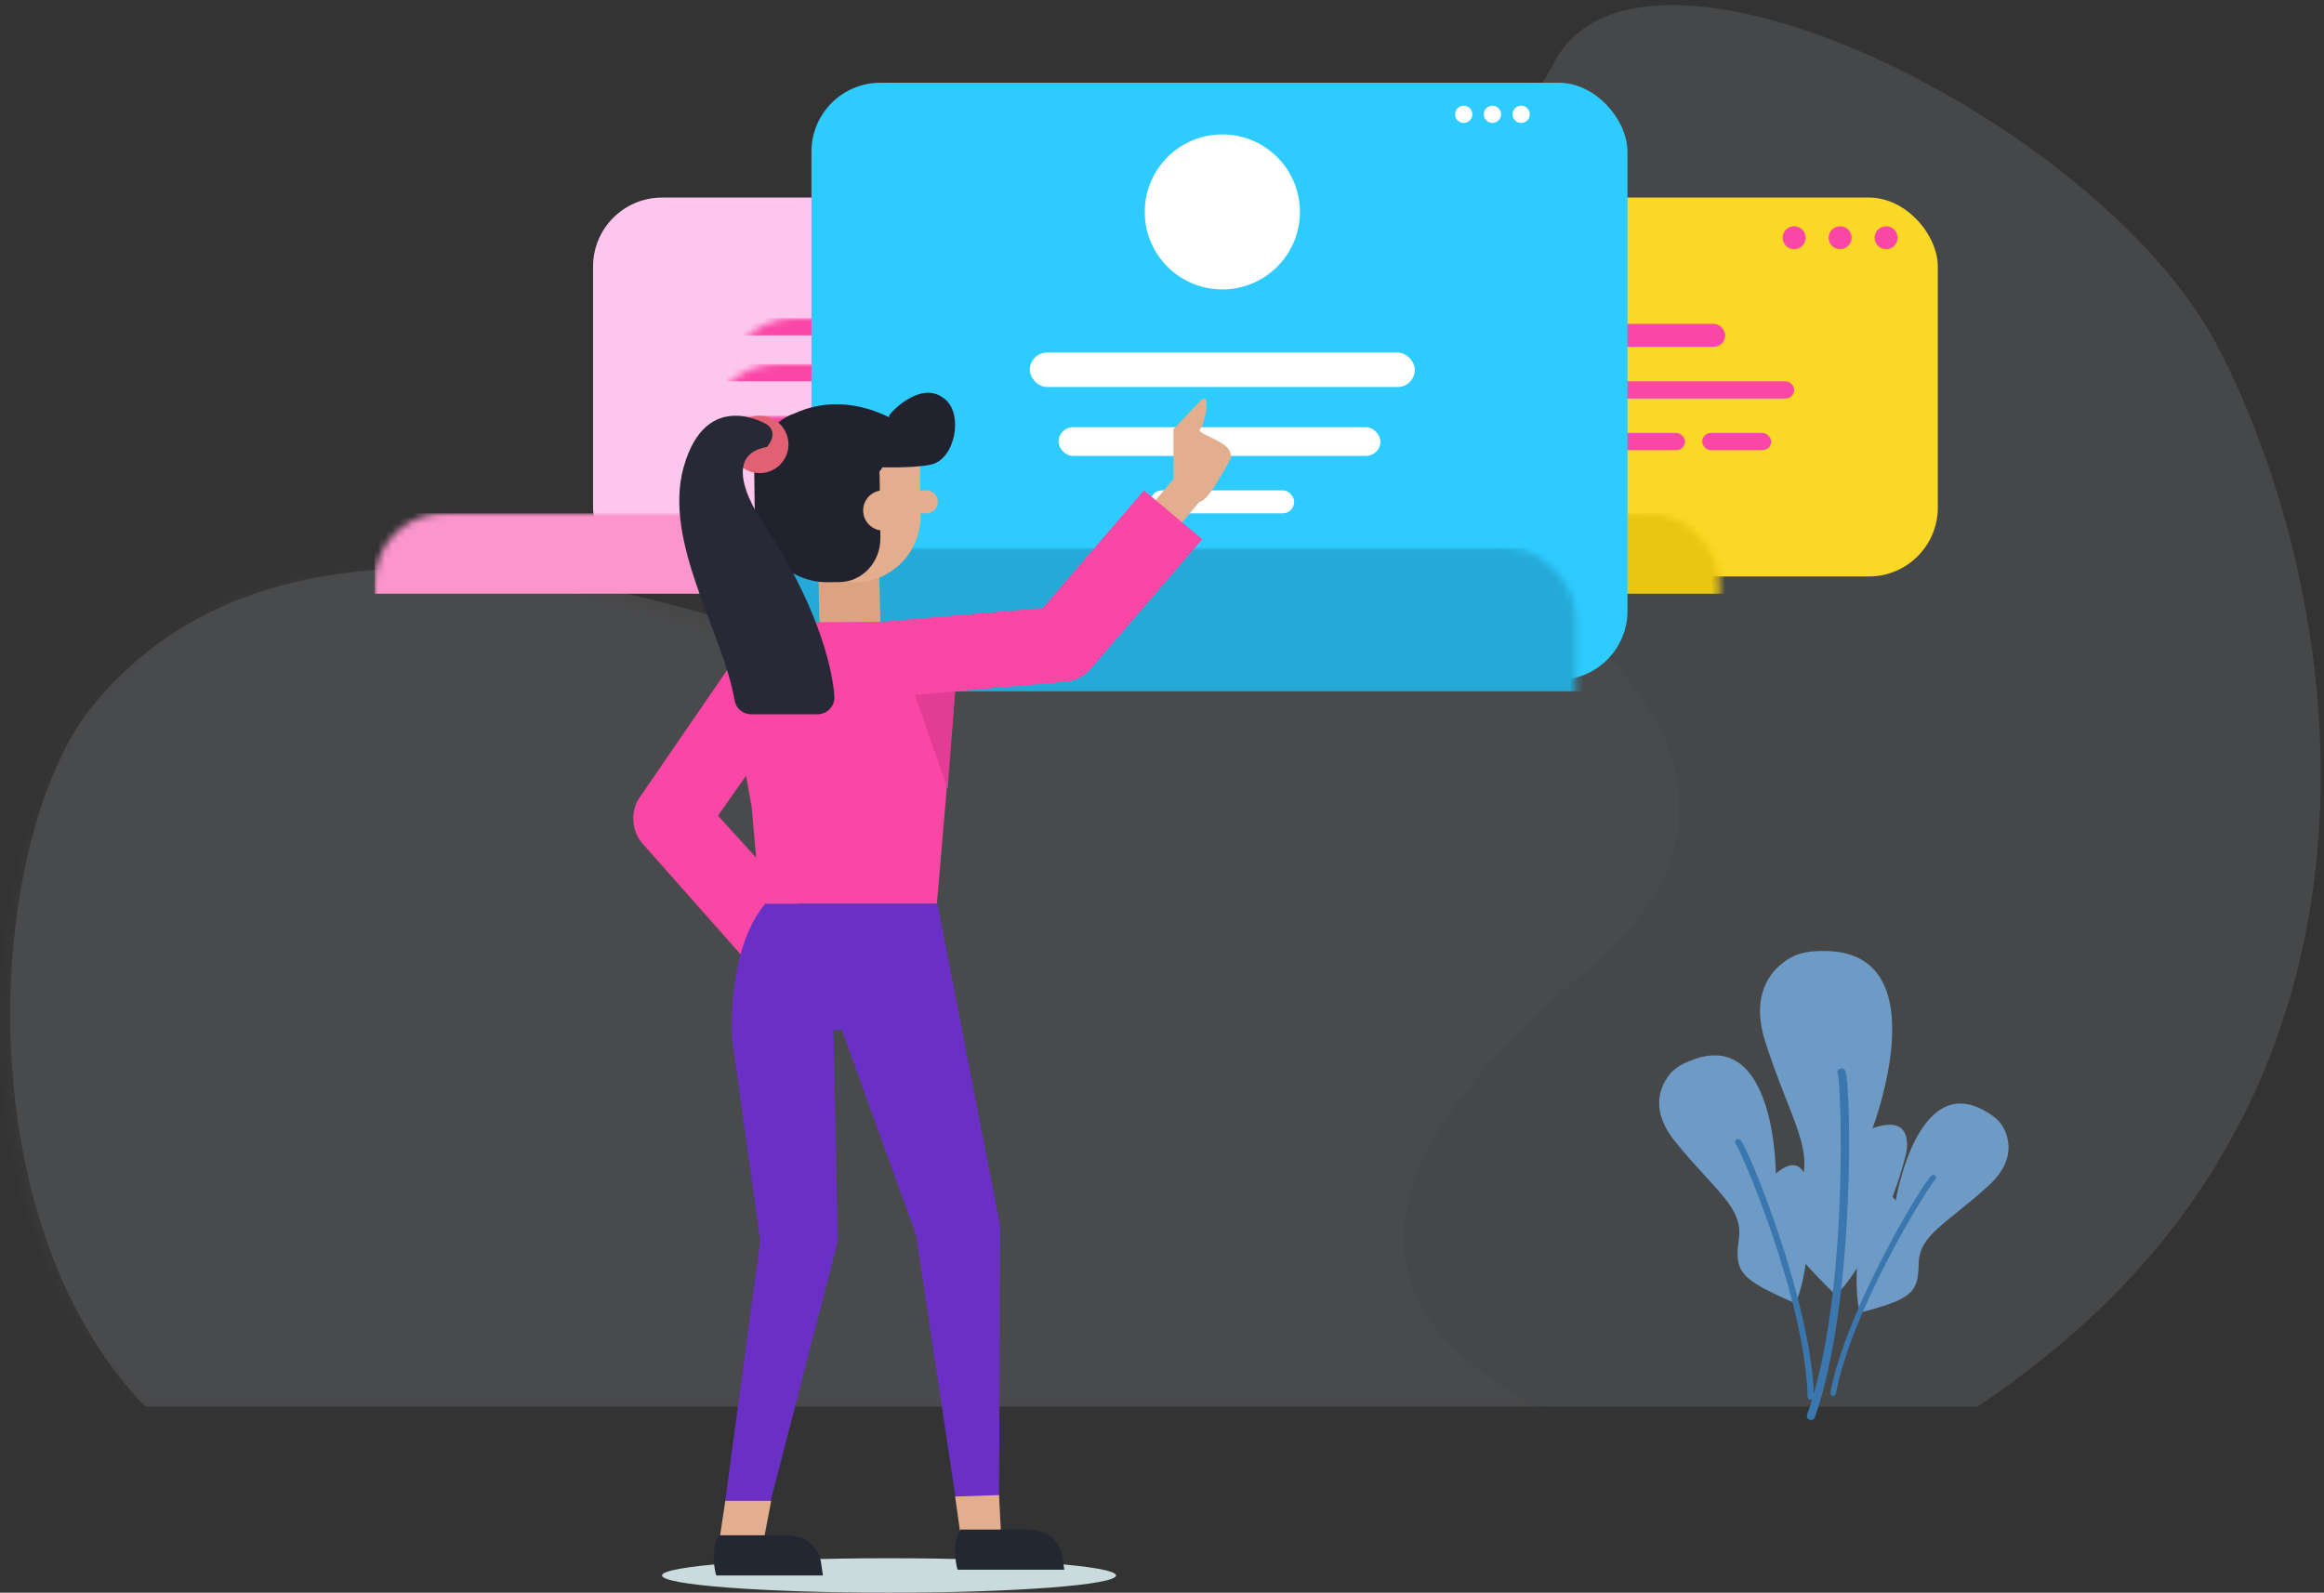 <?xml version="1.0" encoding="UTF-8" standalone="no"?>
<svg width="337px" height="231px" viewBox="0 0 337 231" version="1.1" xmlns="http://www.w3.org/2000/svg" xmlns:xlink="http://www.w3.org/1999/xlink">
    <rect x="0" y="0" width="337" height="231" fill="#333333" stroke="none"/>
    <!-- Generator: Sketch 49 (51002) - http://www.bohemiancoding.com/sketch -->
    <title>Group 20</title>
    <desc>Created with Sketch.</desc>
    <defs>
        <path d="M302.711,6.876 C269.206,-10.594 240.221,12.126 227.873,36.671 C215.527,61.218 166.832,29.543 166.832,29.543 C166.832,29.543 150.922,68.427 104.478,53.189 C58.035,37.952 31.719,41.533 13.04,64.358 C-2.046,82.79 -7.92,140.139 21.492,165.648 L287.358,165.648 C292.909,161.901 298.044,157.908 302.711,153.689 C351.425,109.669 336.214,24.347 302.711,6.876 Z" id="path-1"></path>
        <rect id="path-3" x="0" y="0" width="61.667" height="54.958" rx="10"></rect>
        <rect id="path-5" x="0" y="0" width="61.667" height="54.958" rx="10"></rect>
        <rect id="path-7" x="0" y="0" width="118.333" height="86.601" rx="10"></rect>
    </defs>
    <g id="Page-1" stroke="none" stroke-width="1" fill="none" fill-rule="evenodd">
        <g id="CN_WordPress_Maintenance_landing-page" transform="translate(-163, -5716)">
            <g id="HOW-IT-WORKS" transform="translate(163, 5526)">
                <g id="1st" transform="translate(0, 167)">
                    <g id="Group-20" transform="translate(0, 23)">
                        <g id="Group-17" opacity="0.508">
                            <path d="M321.405,49.933 C304.3,17.505 237.567,-15.265 225.223,9.328 C212.88,33.923 141.807,49.933 141.807,49.933 C141.807,49.933 158.214,107.237 111.784,91.969 C65.353,76.702 32.108,79.497 13.435,102.367 C-1.648,120.834 -5.816,175.94 21.023,204 L286.813,204 C292.362,200.246 297.496,196.245 302.161,192.018 C350.862,147.913 338.51,82.361 321.405,49.933 Z" id="Fill-20" fill="#DBDCE7" opacity="0.231"></path>
                            <g id="Group-23" transform="translate(0, 38.302)">
                                <mask id="mask-2" fill="white">
                                    <use xlink:href="#path-1"></use>
                                </mask>
                                <g id="Clip-22"></g>
                                <path d="M230.214,102.323 C172.442,150.892 221.719,167.585 254.249,177.978 C290.254,189.478 -12.351,169.803 -12.351,169.803 L-7.237,67.539 L22.861,17.655 L120.227,22.773 L166.425,17.655 C166.425,17.655 282.006,58.783 230.214,102.323 Z" id="Fill-21" fill="#CFD0E0" opacity="0.215" mask="url(#mask-2)"></path>
                            </g>
                        </g>
                        <g id="Group-16" transform="translate(264.5, 172) rotate(5) translate(-264.5, -172) translate(253, 138)">
                            <path d="M14.426,49.513 C15.021,50.002 21.037,40.567 22.949,28.294 C22.949,28.294 23.878,22.258 17.779,25.064 C17.779,25.064 25.265,-1.165 8.784,0.04 C5.942,0.248 4.303,0.781 2.589,2.432 C0.27,4.666 -1.132,8.381 1.193,13.928 C5.843,25.021 10.195,29.448 7.672,35.087 C5.149,40.726 5.819,42.406 14.426,49.513" id="Fill-32" fill="#6D9BC6"></path>
                            <path d="M12.372,67.982 C12.056,67.902 11.863,67.58 11.945,67.267 C16.554,49.509 12.693,19.034 12.076,17.676 C11.897,17.404 11.985,17.057 12.261,16.879 C12.538,16.704 12.915,16.797 13.093,17.07 C14.123,18.642 17.57,50.332 13.098,67.558 C13.015,67.872 12.691,68.062 12.372,67.982" id="Fill-33" fill="#3A77AF"></path>
                        </g>
                        <g id="Group-16" transform="translate(276, 181.5) scale(-1, 1) rotate(-25) translate(-276, -181.5) translate(268, 158)">
                            <path d="M9.83,34.119 C10.235,34.456 14.334,27.954 15.638,19.497 C15.638,19.497 16.27,15.338 12.115,17.272 C12.115,17.272 17.216,-0.803 5.985,0.028 C4.049,0.171 2.932,0.538 1.764,1.676 C0.184,3.215 -0.771,5.775 0.813,9.598 C3.981,17.242 6.946,20.293 5.228,24.179 C3.508,28.064 3.965,29.222 9.83,34.119" id="Fill-32" fill="#6D9BC6"></path>
                            <path d="M8.43,46.846 C8.215,46.791 8.083,46.569 8.139,46.353 C11.28,34.116 8.649,13.116 8.228,12.181 C8.107,11.993 8.167,11.754 8.355,11.631 C8.543,11.511 8.8,11.575 8.922,11.763 C9.623,12.846 11.972,34.683 8.925,46.554 C8.868,46.771 8.648,46.901 8.43,46.846" id="Fill-33" fill="#3A77AF"></path>
                        </g>
                        <g id="Group-16" transform="translate(255, 178.5) rotate(-16) translate(-255, -178.5) translate(246, 152)">
                            <path d="M11.115,37.993 C11.573,38.368 16.208,31.128 17.682,21.711 C17.682,21.711 18.397,17.079 13.699,19.233 C13.699,19.233 19.466,-0.894 6.768,0.031 C4.578,0.191 3.315,0.599 1.995,1.866 C0.208,3.58 -0.872,6.431 0.919,10.687 C4.502,19.2 7.855,22.596 5.911,26.924 C3.967,31.25 4.483,32.539 11.115,37.993" id="Fill-32" fill="#6D9BC6"></path>
                            <path d="M9.532,52.165 C9.289,52.103 9.14,51.856 9.203,51.616 C12.754,37.99 9.78,14.606 9.304,13.564 C9.167,13.354 9.234,13.088 9.447,12.952 C9.66,12.818 9.951,12.889 10.088,13.098 C10.881,14.304 13.538,38.621 10.092,51.84 C10.028,52.081 9.778,52.226 9.532,52.165" id="Fill-33" fill="#3A77AF"></path>
                        </g>
                        <g id="middle-girl" transform="translate(86, 12)">
                            <g id="Rectangle-11" transform="translate(133.333, 16.654)">
                                <mask id="mask-4" fill="white">
                                    <use xlink:href="#path-3"></use>
                                </mask>
                                <use id="Mask" fill="#FAD825" fill-rule="nonzero" xlink:href="#path-3"></use>
                                <rect fill="#E8C612" fill-rule="nonzero" mask="url(#mask-4)" x="-31.667" y="45.798" width="99.167" height="11.658"></rect>
                            </g>
                            <g id="Rectangle-11" transform="translate(0, 16.654)">
                                <mask id="mask-6" fill="white">
                                    <use xlink:href="#path-5"></use>
                                </mask>
                                <use id="Mask" fill="#FDC7ED" fill-rule="nonzero" xlink:href="#path-5"></use>
                                <rect fill="#FB95CC" fill-rule="nonzero" mask="url(#mask-6)" x="-31.667" y="45.798" width="99.167" height="11.658"></rect>
                                <rect id="Rectangle-12-Copy-3" fill="#FA46A5" fill-rule="nonzero" mask="url(#mask-6)" x="35.833" y="17.487" width="10" height="2.498" rx="1.249"></rect>
                                <rect id="Rectangle-12-Copy-2" fill="#FA46A5" fill-rule="nonzero" mask="url(#mask-6)" x="19.167" y="17.487" width="14.167" height="2.498" rx="1.249"></rect>
                                <rect id="Rectangle-12-Copy" fill="#FA46A5" fill-rule="nonzero" mask="url(#mask-6)" x="16.667" y="24.148" width="32.5" height="2.498" rx="1.249"></rect>
                                <rect id="Rectangle-12" fill="#FA46A5" fill-rule="nonzero" mask="url(#mask-6)" x="15" y="31.643" width="24.167" height="3.331" rx="1.665"></rect>
                            </g>
                            <g id="Group-14" transform="translate(140, 20.817)" fill="#FA46A5" fill-rule="nonzero">
                                <rect id="Rectangle-12" x="0" y="14.156" width="24.167" height="3.331" rx="1.665"></rect>
                                <rect id="Rectangle-12-Copy" x="1.667" y="22.483" width="32.5" height="2.498" rx="1.249"></rect>
                                <rect id="Rectangle-12-Copy-2" x="4.167" y="29.977" width="14.167" height="2.498" rx="1.249"></rect>
                                <rect id="Rectangle-12-Copy-3" x="20.833" y="29.977" width="10" height="2.498" rx="1.249"></rect>
                                <g id="Group-15" transform="translate(32.5, 0)">
                                    <ellipse id="Oval-3-Copy" transform="translate(1.667, 1.665) rotate(-360) translate(-1.667, -1.665) " cx="1.667" cy="1.665" rx="1.667" ry="1.665"></ellipse>
                                    <ellipse id="Oval-3-Copy-2" transform="translate(8.333, 1.665) rotate(-360) translate(-8.333, -1.665) " cx="8.333" cy="1.665" rx="1.667" ry="1.665"></ellipse>
                                    <ellipse id="Oval-3-Copy-3" transform="translate(15, 1.665) rotate(-360) translate(-15, -1.665) " cx="15" cy="1.665" rx="1.667" ry="1.665"></ellipse>
                                </g>
                            </g>
                            <g id="Group-13" transform="translate(31.667, 0)">
                                <g id="Rectangle-14">
                                    <mask id="mask-8" fill="white">
                                        <use xlink:href="#path-7"></use>
                                    </mask>
                                    <use id="Mask" fill="#2ECBFF" fill-rule="nonzero" xlink:href="#path-7"></use>
                                    <rect fill="#25AAD7" fill-rule="nonzero" mask="url(#mask-8)" x="-7.5" y="67.449" width="126.667" height="20.817"></rect>
                                </g>
                                <g id="Group-14" transform="translate(31.667, 3.331)" fill="#FFFFFF" fill-rule="nonzero">
                                    <rect id="Rectangle-12" x="0" y="35.806" width="55.833" height="4.996" rx="2.498"></rect>
                                    <rect id="Rectangle-12-Copy" x="4.167" y="46.631" width="46.667" height="4.163" rx="2.082"></rect>
                                    <rect id="Rectangle-12-Copy-2" x="17.5" y="55.791" width="20.833" height="3.331" rx="1.665"></rect>
                                    <ellipse id="Oval-3" transform="translate(27.917, 15.405) rotate(-360) translate(-27.917, -15.405) " cx="27.917" cy="15.405" rx="11.25" ry="11.241"></ellipse>
                                    <ellipse id="Oval-3-Copy" transform="translate(62.917, 1.249) rotate(-360) translate(-62.917, -1.249) " cx="62.917" cy="1.249" rx="1.25" ry="1.249"></ellipse>
                                    <ellipse id="Oval-3-Copy-2" transform="translate(67.083, 1.249) rotate(-360) translate(-67.083, -1.249) " cx="67.083" cy="1.249" rx="1.25" ry="1.249"></ellipse>
                                    <ellipse id="Oval-3-Copy-3" transform="translate(71.25, 1.249) rotate(-360) translate(-71.25, -1.249) " cx="71.25" cy="1.249" rx="1.25" ry="1.249"></ellipse>
                                </g>
                            </g>
                            <g id="Group-4" transform="translate(5.833, 44.966)">
                                <path d="M70,171.536 C70,172.917 55.263,174.034 37.083,174.034 C18.904,174.034 4.167,172.917 4.167,171.536 C4.167,170.156 18.904,169.038 37.083,169.038 C55.263,169.038 70,170.156 70,171.536" id="Fill-7-Copy" fill="#CADBDD"></path>
                                <path d="M18.647,84.935 L1.151,65.175 C-0.228,63.368 -0.381,60.898 0.762,58.931 L16.63,35.806 L26.262,41.468 L12.286,61.338 L27.5,78.106 L18.647,84.935" id="Fill-99" fill="#FA46A5"></path>
                                <path d="M78.333,13.974 L78.333,5.27 C79.774,3.739 81.061,2.386 82.195,1.21 C83.897,-0.555 82.951,4.399 82.195,5.27 C81.44,6.14 88.008,7.185 86.417,9.972 C84.826,12.76 83.521,15.025 82.5,15.679 C81.82,16.115 80.431,15.547 78.333,13.974 Z" id="Path-10" fill="#E3AE8E" fill-rule="nonzero"></path>
                                <path d="M79.33,19.109 L82.734,15.045 C83.623,13.985 83.509,12.366 82.484,11.444 C81.459,10.527 79.893,10.642 79.004,11.703 L75.599,15.764 C74.71,16.824 74.824,18.443 75.849,19.365 C76.877,20.282 78.443,20.169 79.33,19.109" id="Fill-101" fill="#E3AE8E"></path>
                                <polyline id="Fill-102" fill="#DCA382" points="26.983 33.308 35.833 33.219 35.428 16.654 26.667 16.763 26.983 33.308"></polyline>
                                <path d="M32.277,27.478 C37.529,27.41 41.732,23.06 41.666,17.757 L41.519,5.829 L22.5,6.073 L22.647,17.999 C22.713,23.301 27.025,27.543 32.277,27.478" id="Fill-103" fill="#E3AE8E"></path>
                                <path d="M35.724,12.236 L35.833,21.026 C35.879,24.536 33.236,27.414 29.931,27.456 L28.2,27.478 C22.423,27.549 17.677,22.634 17.6,16.5 L17.5,8.554 L35.518,8.327 L35.724,12.236" id="Fill-104" fill="#22222F"></path>
                                <path d="M35.833,10.799 C35.833,10.799 40.391,10.972 43.111,10.433 C46.663,9.733 47.951,3.047 45.127,0.875 L44.732,0.592 C41.38,-1.633 36.997,3.11 37.086,3.385 C37.175,3.66 35.833,10.799 35.833,10.799" id="Fill-105" fill="#22222F"></path>
                                <path d="M40,5.337 C40,5.337 32.085,-1.093 23.222,3.065 C23.222,3.065 20.294,3.735 17.5,8.737 L34.963,12.49 L40,5.337" id="Fill-106" fill="#22222F"></path>
                                <path d="M33.334,17.107 C33.354,18.719 34.676,20.005 36.287,19.985 C37.898,19.966 39.187,18.644 39.166,17.034 C39.148,15.426 37.824,14.135 36.213,14.156 C34.602,14.177 33.313,15.499 33.334,17.107" id="Fill-107" fill="#E3AE8E"></path>
                                <path d="M40.833,17.487 L42.499,17.487 C43.421,17.487 44.167,16.741 44.167,15.821 C44.167,14.901 43.421,14.156 42.499,14.156 L40.833,14.156 L40.833,17.487" id="Fill-108" fill="#E3AE8E"></path>
                                <path d="M37.053,33.308 L22.804,33.308 C15.681,33.308 13.24,39.034 14.472,45.144 L17.16,60.027 L18.417,74.11 L44.022,74.11 L46.665,43.293 C46.74,37.8 44.683,33.308 37.053,33.308" id="Fill-109" fill="#FA46A5"></path>
                                <path d="M53.197,120.788 L53.04,160.395 L46.794,160.711 L41.011,122.179 L28.955,88.894 L29.671,123.016 L19.925,160.711 L13.333,160.711 L18.404,123.018 L14.353,93.951 C14.353,93.951 13.333,81.097 19.135,74.11 L44.123,74.11 L53.197,120.788 Z" id="Fill-110" fill="#6A30C6"></path>
                                <polygon id="Fill-111" fill="#6A30C6" points="23.333 92.43 35 92.43 35 83.27 23.333 83.27"></polygon>
                                <polyline id="Fill-112" fill="#E3AE8E" points="53.04 159.878 53.333 165.707 47.458 165.707 46.667 160.09 53.04 159.878"></polyline>
                                <polyline id="Fill-113" fill="#E3AE8E" points="20 160.711 18.884 166.54 12.5 166.332 13.341 160.711 20 160.711"></polyline>
                                <path d="M29.169,105.823 C29.169,105.82 29.167,105.818 29.167,105.815 L29.167,105.753 L29.169,105.823" id="Fill-114" fill="#DCDAD4"></path>
                                <path d="M29.167,105.753 C28.188,99.09 22.5,92.43 22.5,92.43 L28.721,92.43 L29.167,105.694 L29.167,105.753" id="Fill-115" fill="#6A30C6"></path>
                                <path d="M53.055,164.875 L56.949,164.875 C59.174,164.875 61.623,165.716 62.209,168.724 L62.5,170.703 L47.021,170.703 C47.021,170.703 46,167.363 47.426,164.875 L53.055,164.875" id="Fill-116" fill="#222731"></path>
                                <path d="M18.056,165.707 L21.949,165.707 C24.172,165.707 26.623,166.549 27.209,169.557 L27.5,171.536 L12.022,171.536 C12.022,171.536 10.999,168.196 12.425,165.707 L18.056,165.707" id="Fill-117" fill="#222731"></path>
                                <path d="M36.782,44.133 L35.833,33.225 L59.379,31.223 L74.054,14.156 L82.5,21.246 L66.345,40.029 C65.399,41.127 64.052,41.814 62.599,41.937 L36.782,44.133" id="Fill-118" fill="#FA46A5"></path>
                                <polyline id="Fill-119" fill="#A1A8BB" points="45.833 57.456 45.833 57.454 46.593 49.129 45.833 57.456"></polyline>
                                <polyline id="Fill-120" fill="#E33C94" points="45.59 57.456 40.833 43.852 46.667 43.3 45.59 57.456"></polyline>
                                <path d="M22.5,7.494 C22.5,9.792 20.633,11.658 18.333,11.658 C16.029,11.658 14.167,9.792 14.167,7.494 C14.167,5.194 16.029,3.331 18.333,3.331 C20.633,3.331 22.5,5.194 22.5,7.494" id="Fill-122" fill="#E26073"></path>
                                <path d="M19.427,4.629 C19.427,4.629 10.603,-0.86 7.315,10.735 C4.24,21.592 13.006,34.722 14.701,44.654 C14.898,45.81 15.937,46.631 17.123,46.631 L26.689,46.631 C28.13,46.631 29.262,45.433 29.16,44.01 C28.822,39.356 26.401,30.409 19.226,19.492 C19.226,19.492 11.583,9.182 19.389,7.859 C19.389,7.859 21.147,5.892 19.427,4.629" id="Fill-123" fill="#272936"></path>
                            </g>
                        </g>
                    </g>
                </g>
            </g>
        </g>
    </g>
</svg>